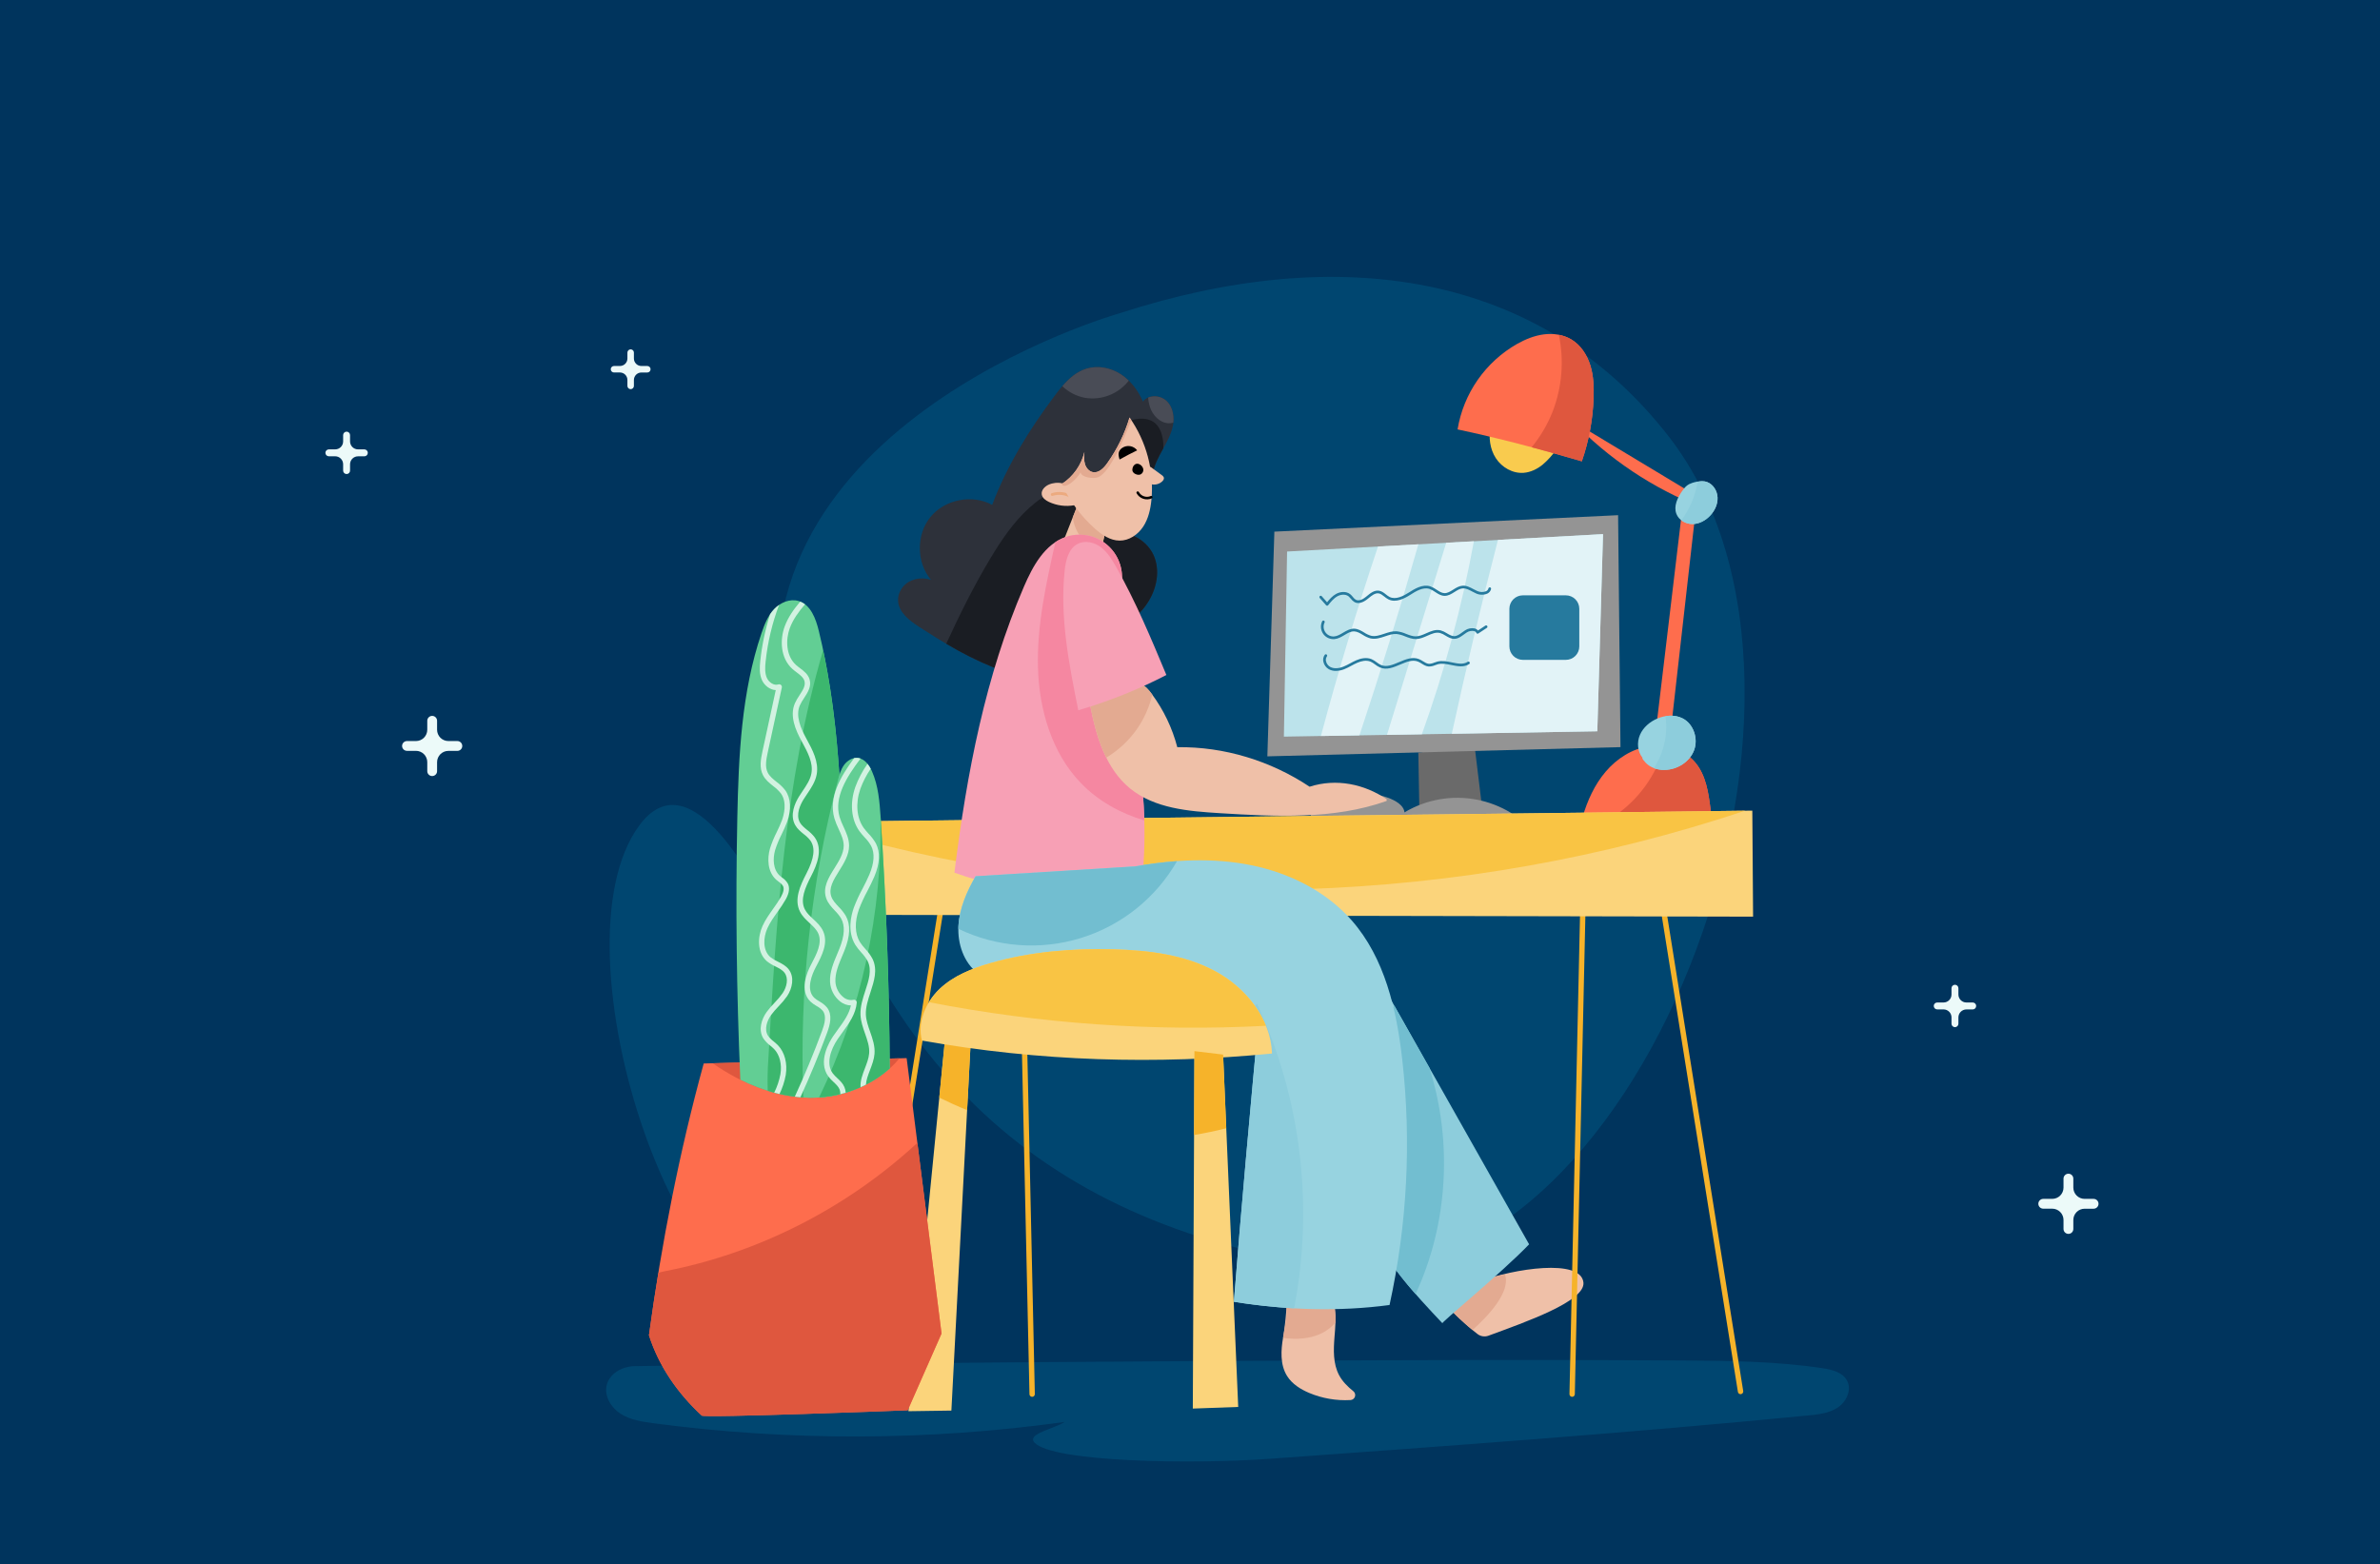 <svg width="1024" height="673" viewBox="0 0 1024 673" fill="none" xmlns="http://www.w3.org/2000/svg">
<rect width="1024" height="673" fill="#00345D"/>
<g filter="url(#filter0_d_4262_6086)">
<path d="M473.875 110.743C473.875 110.743 297.583 160.328 330.638 295.3C363.693 430.272 435.314 501.891 564.776 521.173C694.238 540.455 797.936 276.908 709.96 163.794C654.846 92.934 568.239 80.139 473.875 110.743Z" fill="#004670"/>
<path d="M368.864 489.623C370.02 483.838 306.401 277.943 267.073 331.153C227.745 384.363 286.737 560.182 342.257 538.204C397.777 516.226 368.864 489.623 368.864 489.623Z" fill="#004670"/>
<path d="M673.279 527.857C672.187 517.311 643.026 521.994 628.82 527.301C625.242 526.669 617.951 530.323 612.805 535.977C617.317 541.118 622.305 545.82 627.702 550.023C628.366 550.534 629.149 550.867 629.978 550.99C630.806 551.114 631.653 551.025 632.437 550.731C648.393 544.851 674.112 535.9 673.279 527.857Z" fill="#EFC0A8"/>
<path d="M639.509 524.406C635.865 525.041 632.287 526.01 628.82 527.301C625.242 526.669 617.951 530.323 612.805 535.977C616.707 540.42 620.966 544.535 625.539 548.284C631.701 542.807 642.218 532.032 639.509 524.406Z" fill="#E3AA91"/>
<path d="M716.094 561.403C736.149 561.542 756.285 561.736 776.119 564.718C780.167 565.329 784.74 566.425 786.683 570.029C788.809 573.967 786.464 579.122 782.747 581.617C779.031 584.111 774.37 584.625 769.913 585.058C692.892 592.582 615.692 598.137 538.504 603.691C504.444 606.145 444.839 605.112 437.109 596.74C433.564 592.901 445.723 590.819 450.031 587.858C391.359 596.002 331.857 596.186 273.136 588.405C268.246 587.754 263.2 586.991 259.038 584.346C254.877 581.7 251.836 576.642 253.071 571.868C254.325 567.028 259.557 564.087 264.55 563.85C269.542 563.613 566.909 560.354 716.094 561.403Z" fill="#004670"/>
<path d="M398.72 421.945L382.84 583.228L401.336 582.956L409.523 426.572L398.72 421.945Z" fill="#FBD47B"/>
<path d="M409.522 426.572L398.718 421.945L396.125 448.28C400.049 450.228 404.042 452.026 408.103 453.674L409.522 426.572Z" fill="#F6B32A"/>
<path d="M602.24 299.876C602.437 310.966 602.633 322.055 602.83 333.145C612.098 332.536 621.363 331.926 630.627 331.316L626.391 296.521L602.24 299.876Z" fill="#6A6A6A"/>
<path d="M587.133 332.8C594.609 325.069 604.64 320.319 615.358 319.434C626.076 318.549 636.75 321.589 645.393 327.989C624.814 332.422 603.578 333.798 587.133 332.8Z" fill="#949494"/>
<path d="M704.688 288.273L715.629 196.509L721.545 195.951L711.275 286.71L704.688 288.273Z" fill="#FE6D4D"/>
<path d="M672.896 327.591C674.97 320.52 678.063 313.642 682.844 308.034C687.625 302.426 694.21 298.161 701.505 297.103C708.8 296.045 716.732 298.51 721.447 304.173C726.036 309.687 727.102 317.231 727.989 324.349C728.1 325.245 728.152 326.304 727.459 326.882C726.935 327.219 726.313 327.368 725.694 327.305C708.732 327.447 691.77 327.59 672.896 327.591Z" fill="#FE6D4D"/>
<path d="M707.994 297.079C707.208 296.972 706.418 296.903 705.626 296.875C705.212 297.308 704.833 297.701 704.482 298.058C704.942 297.889 705.411 297.736 705.879 297.603C706.576 297.401 707.286 297.24 707.994 297.079Z" fill="#DF573E"/>
<path d="M725.693 327.304C726.312 327.367 726.934 327.217 727.458 326.88C728.151 326.303 728.099 325.245 727.988 324.348C727.101 317.23 726.035 309.686 721.446 304.172C718.138 300.199 713.245 297.806 708.103 297.094C704.677 309.611 696.799 320.448 685.949 327.568C699.765 327.522 712.732 327.412 725.693 327.304Z" fill="#DF573E"/>
<path d="M704.483 298.057C703.268 298.444 702.168 299.128 701.283 300.046C700.352 301.096 699.93 302.679 704.483 298.057Z" fill="#DF573E"/>
<path d="M698.81 302.198C696.51 299.513 696.19 295.451 697.59 292.205C698.99 288.959 701.896 286.509 705.159 285.145C708.602 283.705 712.686 283.422 715.999 285.137C720.715 287.582 722.752 293.906 720.854 298.871C718.957 303.836 713.704 307.128 708.39 307.278C705.911 307.409 703.456 306.735 701.391 305.355C699.388 303.925 697.986 301.556 698.81 302.198Z" fill="#97D3E0"/>
<path d="M715.998 285.137C713.694 284.02 711.09 283.68 708.576 284.169C709.692 291.975 707.907 299.92 703.561 306.499C705.105 307.071 706.746 307.336 708.391 307.278C713.707 307.128 718.962 303.835 720.855 298.871C722.748 293.907 720.714 287.582 715.998 285.137Z" fill="#8DCDDC"/>
<path d="M487.944 180.057C488.488 176.286 490.337 172.846 492.189 169.516C494.041 166.186 495.96 162.8 496.667 159.056C497.374 155.311 496.658 151.069 493.875 148.466C491.091 145.864 486.017 145.729 483.765 148.803C481.727 144.083 478.523 139.772 474.194 136.996C469.866 134.221 464.358 133.112 459.442 134.619C453.572 136.417 449.379 141.476 445.697 146.387C434.864 160.835 425.256 176.355 418.887 193.252C410.295 188.562 398.506 190.874 392.323 198.465C386.139 206.056 386.254 218.066 392.583 225.534C391.023 224.996 389.368 224.791 387.724 224.93C386.08 225.068 384.483 225.549 383.035 226.34C380.193 227.996 378.225 231.213 378.397 234.499C378.659 239.511 383.275 243.027 387.486 245.757C397.606 252.315 407.918 258.568 419.675 263.264C436.039 261.073 452.377 257.375 467.2 250.107C473.856 246.844 480.315 242.743 484.754 236.81C489.194 230.877 491.313 222.816 488.735 215.869C486.157 208.922 478.121 203.976 471.531 206.064C472.712 195.092 479.303 184.834 487.944 180.057Z" fill="#2D313A"/>
<path d="M492.132 164.012C491.617 161.65 490.571 159.288 488.649 157.822C486.886 156.479 484.568 156.037 482.356 156.16C481.131 156.246 479.917 156.448 478.73 156.762C483.457 163.843 486.406 171.961 487.324 180.426C487.532 180.304 487.733 180.17 487.945 180.054C488.49 176.283 490.338 172.843 492.191 169.513C492.293 169.324 492.401 169.133 492.507 168.943C492.604 167.29 492.478 165.632 492.132 164.012Z" fill="#1A1D23"/>
<path d="M633.346 159.549C632.404 164.176 633.023 169.216 635.602 173.174C638.182 177.131 642.848 179.804 647.556 179.448C650.55 179.223 653.369 177.837 655.705 175.954C657.992 174.003 660.011 171.758 661.71 169.278C662.654 167.977 663.605 166.34 662.988 164.859C662.506 163.715 661.259 163.128 660.118 162.642C654.126 160.093 647.95 157.503 641.439 157.374C637.615 157.3 633.644 158.066 633.346 159.549Z" fill="#F9CB4E"/>
<path d="M740.879 575.894C740.605 575.893 740.339 575.796 740.13 575.618C739.921 575.44 739.782 575.193 739.738 574.923L706.469 366.921C706.421 366.618 706.496 366.309 706.676 366.061C706.856 365.813 707.128 365.646 707.43 365.598C707.733 365.55 708.043 365.625 708.291 365.805C708.539 365.985 708.705 366.256 708.753 366.559L742.023 574.554C742.047 574.704 742.041 574.857 742.006 575.005C741.971 575.153 741.907 575.292 741.818 575.415C741.729 575.538 741.617 575.642 741.488 575.722C741.359 575.802 741.215 575.855 741.065 575.879C741.003 575.889 740.941 575.893 740.879 575.894Z" fill="#F6B32A"/>
<path d="M668.419 577.041H668.392C668.085 577.034 667.794 576.905 667.582 576.683C667.371 576.461 667.256 576.165 667.262 575.858L671.844 367.908C671.85 367.606 671.975 367.319 672.191 367.108C672.407 366.896 672.697 366.778 672.999 366.777H673.024C673.331 366.784 673.622 366.913 673.834 367.135C674.047 367.357 674.162 367.654 674.155 367.961L669.574 575.912C669.566 576.213 669.441 576.5 669.226 576.711C669.01 576.921 668.721 577.04 668.419 577.041Z" fill="#F6B32A"/>
<path d="M363.624 575.895C363.563 575.894 363.502 575.89 363.441 575.88C363.138 575.831 362.867 575.664 362.687 575.416C362.507 575.168 362.433 574.858 362.481 574.555L395.749 366.561C395.797 366.258 395.964 365.987 396.212 365.807C396.46 365.627 396.769 365.552 397.072 365.6C397.375 365.648 397.647 365.815 397.827 366.063C398.007 366.311 398.081 366.62 398.033 366.923L364.764 574.922C364.721 575.193 364.582 575.44 364.373 575.618C364.164 575.796 363.899 575.894 363.624 575.895Z" fill="#F6B32A"/>
<path d="M436.085 577.042C435.783 577.042 435.492 576.924 435.276 576.713C435.06 576.502 434.935 576.214 434.928 575.912L430.346 367.963C430.339 367.656 430.454 367.359 430.666 367.137C430.878 366.916 431.169 366.787 431.476 366.779H431.503C431.805 366.78 432.095 366.898 432.311 367.109C432.527 367.321 432.652 367.608 432.659 367.91L437.241 575.861C437.248 576.168 437.132 576.465 436.92 576.687C436.708 576.908 436.416 577.037 436.109 577.044L436.085 577.042Z" fill="#F6B32A"/>
<path d="M596.307 325.861C596.307 330.652 587.246 334.536 576.067 334.536C564.889 334.536 555.824 330.651 555.824 325.861C555.824 321.071 564.886 317.188 576.065 317.188C587.244 317.188 596.307 321.072 596.307 325.861Z" fill="#949494"/>
<path d="M361.537 329.432L745.939 324.803L746.268 370.424L361.833 369.657L361.537 329.432Z" fill="#FBD47B"/>
<path d="M361.549 331.29L361.59 336.97C361.606 336.975 361.617 336.98 361.633 336.983C486.285 369.977 620.545 365.631 742.857 324.84L364.554 329.396C363.51 329.958 362.506 330.591 361.549 331.29Z" fill="#F9C444"/>
<path d="M294.769 433.605L382.083 431.297L397.1 549.794L382.549 582.827C382.549 582.827 293.155 586.291 293.902 585.075C283.622 575.606 275.449 563.859 271.213 550.553C276.626 510.84 284.381 471.446 294.769 433.605Z" fill="#FE6D4D"/>
<path d="M298.613 433.503C311.075 442.198 325.591 448.223 340.705 448.337C355.137 448.449 369.973 442.357 379.014 431.377L298.613 433.503Z" fill="#DF573E"/>
<path d="M397.101 549.793L386.702 467.75C356.445 495.749 318.321 515.257 277.816 523.039C276.955 523.212 276.103 523.43 275.265 523.692C273.8 532.622 272.45 541.576 271.217 550.552C275.451 563.858 283.624 575.602 293.901 585.078C293.154 586.292 382.549 582.829 382.549 582.829L397.101 549.793Z" fill="#DF573E"/>
<path d="M358.453 445.349C351.422 379.514 359.935 311.895 344.314 247.549C343.029 242.253 340.835 236.186 335.616 234.618C331.863 233.491 327.709 235.286 325.032 238.145C322.355 241.004 320.884 244.765 319.625 248.476C311.022 273.869 309.779 301.095 309.228 327.899C308.456 365.469 308.889 403.037 310.528 440.603C319.971 445.313 330.192 448.257 340.706 448.335C346.749 448.369 352.753 447.359 358.453 445.349Z" fill="#62CE94"/>
<path d="M352.38 447.08C353.354 427.67 354.328 408.26 355.301 388.851C354.363 344.143 355.34 299.281 346.167 255.8L346.16 255.768C329.485 312.654 325.974 372.54 322.584 431.774C322.255 436.298 322.168 440.836 322.321 445.369C328.271 447.257 334.465 448.258 340.706 448.34C344.632 448.362 348.549 447.939 352.38 447.08Z" fill="#3CB76E"/>
<path d="M374.819 435.743C374.588 399.755 373.283 363.794 370.903 327.861C370.452 321.063 369.923 314.112 367.164 307.885C366.004 305.261 364.094 302.558 361.255 302.149C358.889 301.81 356.548 303.248 355.145 305.181C353.742 307.114 353.089 309.479 352.484 311.789C340.839 356.29 335.841 402.269 337.65 448.233C338.667 448.292 339.685 448.332 340.709 448.339C353.087 448.436 365.755 443.951 374.819 435.743Z" fill="#62CE94"/>
<path d="M344.424 448.216C355.584 447.487 366.657 443.128 374.815 435.741V435.623C374.788 431.424 374.745 427.225 374.686 423.025C374.682 422.589 374.675 422.156 374.67 421.718C374.614 417.764 374.545 413.81 374.462 409.856C374.447 409.111 374.43 408.365 374.411 407.62C374.332 403.928 374.24 400.238 374.136 396.551C374.104 395.462 374.072 394.376 374.039 393.287C373.936 389.895 373.826 386.503 373.708 383.11C373.655 381.626 373.598 380.143 373.539 378.661C373.424 375.615 373.302 372.568 373.175 369.521C373.089 367.567 373 365.616 372.907 363.665C372.785 361.038 372.665 358.408 372.531 355.78C372.396 353.139 372.247 350.499 372.103 347.858C371.992 345.874 371.89 343.889 371.775 341.904C371.499 337.223 371.207 332.541 370.898 327.859C370.873 327.481 370.844 327.102 370.819 326.723C371.715 368.734 362.67 410.363 344.424 448.216Z" fill="#3CB76E"/>
<path d="M574.277 574.624C571.83 572.666 569.615 570.468 568.151 567.724C565.517 562.782 565.736 556.86 566.174 551.278C566.489 547.318 566.877 543.323 566.348 539.387C565.819 535.451 564.27 531.506 561.286 528.884C558.302 526.262 553.721 525.26 550.231 527.158C547.239 528.785 545.854 532.747 545.631 536.476C545.403 541.483 544.882 546.472 544.07 551.418C543.092 556.912 542.728 563.188 545.739 568.029C547.908 571.511 551.566 573.809 555.348 575.394C560.943 577.728 566.994 578.765 573.046 578.429C573.48 578.409 573.898 578.256 574.243 577.993C574.589 577.729 574.845 577.366 574.979 576.953C575.113 576.539 575.117 576.095 574.992 575.679C574.866 575.263 574.617 574.895 574.277 574.624Z" fill="#EFC0A8"/>
<path d="M566.584 545.076C566.663 543.176 566.584 541.273 566.35 539.387C565.988 536.165 564.766 533.1 562.811 530.514L546.877 531.072C545.922 533.36 545.492 535.833 545.618 538.31C545.813 542.802 544.759 547.232 544.023 551.679C549.013 552.42 559.946 552.95 566.584 545.076Z" fill="#E3AA91"/>
<path d="M471.533 206.061C472.269 199.582 474.745 193.423 478.699 188.238C472.999 184.758 466.443 182.82 459.756 183.172C450.495 183.662 441.797 188.232 434.916 194.451C428.034 200.671 422.785 208.466 418.023 216.423C410.97 228.205 404.847 240.508 399.125 252.999C405.704 256.94 412.574 260.37 419.677 263.262C436.041 261.071 452.379 257.373 467.202 250.104C473.858 246.842 480.317 242.741 484.756 236.808C489.196 230.875 491.315 222.813 488.737 215.866C486.159 208.919 478.123 203.973 471.533 206.061Z" fill="#1A1D23"/>
<path d="M456.873 190.229C453.649 198.386 450.426 206.542 447.203 214.699C452.262 217.071 457.32 219.441 462.379 221.812C463.404 217.756 465.185 213.93 466.357 209.914C467.53 205.898 468.058 201.495 466.561 197.589C465.065 193.682 461.077 190.514 456.873 190.229Z" fill="#EFC0A8"/>
<path d="M466.357 209.914C467.53 205.898 468.058 201.495 466.562 197.589C465.065 193.682 461.079 190.513 456.875 190.229C455.765 193.036 454.656 195.843 453.547 198.651C453.997 201.92 455.32 205.008 457.377 207.588C459.434 210.169 462.149 212.146 465.236 213.313C465.638 212.189 466.024 211.059 466.357 209.914Z" fill="#E3AA91"/>
<path d="M588.761 407.659C589.15 406.845 589.539 406.031 589.929 405.217C609.921 440.614 629.913 476.011 649.904 511.409C637.901 523.931 611.127 545.766 612.625 545.407C600.38 532.416 587.887 519.058 580.881 502.638C578.657 497.326 576.937 491.818 575.744 486.184C570.249 461.048 575.585 435.234 588.761 407.659Z" fill="#8DCDDC"/>
<path d="M583.479 421.654C580.482 428.493 579.168 435.935 577.959 443.307C576.245 453.747 574.693 464.276 574.02 474.827C574.881 484.392 577.195 493.77 580.881 502.638C585.659 513.838 592.99 523.61 601.053 532.814C615.054 502.679 617.046 467.114 606.999 435.442C601.973 426.544 596.947 417.645 591.922 408.748C589.259 411.396 585.803 416.35 583.479 421.654Z" fill="#72BED0"/>
<path d="M540.299 204.76L537.283 301.45L689.217 297.482L688.189 197.676L540.299 204.76Z" fill="#949494"/>
<path d="M545.772 213.313L544.398 292.966L679.246 290.655L681.697 205.836L545.772 213.313Z" fill="#BCE3EB"/>
<path d="M560.318 292.692L576.903 292.408C585.97 265.202 594.422 237.801 602.261 210.205L584.897 211.16C575.849 238.071 567.656 265.248 560.318 292.692Z" fill="#E2F3F7"/>
<path d="M588.75 292.208L603.756 291.952C613.495 264.931 620.984 237.151 626.148 208.896L614.24 209.551C605.743 237.102 597.246 264.655 588.75 292.208Z" fill="#E2F3F7"/>
<path d="M616.637 291.729L679.248 290.655L681.701 205.836L636.502 208.321C629.348 235.994 622.726 263.797 616.637 291.729Z" fill="#E2F3F7"/>
<path d="M454.315 187.093C452.965 185.518 451.14 184.422 449.115 183.97C447.089 183.519 444.972 183.736 443.08 184.589C441.456 185.366 439.942 186.946 440.208 188.729C440.439 190.275 441.903 191.317 443.317 191.982C446.705 193.562 450.498 194.059 454.179 193.406C455.957 193.086 458.006 192.119 458.142 190.315C458.276 188.583 456.527 187.316 454.891 186.74C453.107 186.109 451.193 185.849 454.315 187.093Z" fill="#EFC0A8"/>
<path d="M453.08 190.447C452.954 190.453 452.828 190.419 452.723 190.348C451.568 189.626 450.27 189.164 448.919 188.994C447.568 188.824 446.196 188.949 444.899 189.362C444.747 189.41 444.582 189.396 444.44 189.323C444.298 189.251 444.191 189.125 444.141 188.973C444.092 188.822 444.104 188.657 444.175 188.514C444.246 188.372 444.371 188.263 444.522 188.211C445.99 187.734 447.546 187.586 449.077 187.78C450.609 187.974 452.079 188.503 453.382 189.331C453.449 189.374 453.507 189.43 453.553 189.495C453.598 189.56 453.631 189.634 453.648 189.712C453.665 189.789 453.666 189.87 453.652 189.948C453.638 190.026 453.608 190.101 453.565 190.168C453.512 190.25 453.441 190.318 453.357 190.366C453.272 190.415 453.178 190.443 453.08 190.447Z" fill="#ECAA7F"/>
<path d="M477.985 155.658C485.239 165.949 488.581 178.491 487.41 191.027C487.013 195.104 486.093 199.238 483.833 202.651C481.572 206.065 477.767 208.657 473.673 208.619C469.683 208.581 466.127 206.159 463.141 203.519C457.108 198.134 452.223 191.588 448.775 184.273C453.697 181.12 457.208 176.186 458.574 170.503C458.436 172.21 458.305 173.963 458.781 175.608C459.258 177.254 460.478 178.796 462.155 179.147C464.755 179.689 466.985 177.334 468.499 175.153C472.7 169.214 475.904 162.629 477.985 155.658Z" fill="#EFC0A8"/>
<path d="M487.312 177.102L491.833 180.411C492.245 180.65 492.567 181.018 492.75 181.459C492.93 182.103 492.481 182.755 491.979 183.199C491.321 183.789 490.522 184.2 489.659 184.391C488.796 184.582 487.898 184.548 487.052 184.291C486.214 184.007 485.485 183.472 484.962 182.759C484.439 182.046 484.149 181.189 484.131 180.305C484.164 178.544 485.932 176.09 487.312 177.102Z" fill="#EFC0A8"/>
<path d="M474.752 224.124C474.715 221.245 473.998 218.415 472.66 215.865C471.322 213.315 469.401 211.117 467.052 209.45C464.704 207.783 461.996 206.694 459.147 206.272C456.298 205.85 453.39 206.106 450.66 207.021C441.519 210.081 436.363 219.569 432.55 228.422C416.024 266.771 408.001 308.246 402.641 351.498C427.95 360.761 456.236 361.682 483.364 354.732C488.119 312.719 475.36 270.721 474.752 224.124Z" fill="#F7A0B5"/>
<path d="M484.331 329.018C483.416 295.415 475.233 261.228 474.752 224.124C474.715 221.245 473.998 218.415 472.66 215.865C471.322 213.315 469.4 211.117 467.052 209.45C464.704 207.783 461.995 206.694 459.147 206.272C456.298 205.85 453.39 206.106 450.659 207.021C449.053 207.564 447.525 208.315 446.114 209.254C446.065 209.395 446.024 209.538 445.99 209.683C442.054 227.329 438.096 245.194 438.591 263.266C439.086 281.339 444.501 299.934 457.053 312.946C464.483 320.652 474.035 325.956 484.331 329.018Z" fill="#F587A1"/>
<path d="M411.746 353.045C407.939 359.649 404.788 366.856 404.365 374.47C403.943 382.083 406.636 390.18 412.704 394.795C416.721 397.85 421.775 399.139 426.699 400.238C461.634 408.047 497.567 410.07 533.777 411.793C529.927 453.551 526.08 495.309 522.887 536.143C545.325 539.761 568.232 540.432 589.855 537.53C597.463 502.849 599.308 467.151 595.316 431.87C592.884 410.446 587.802 388.237 573.573 372.034C562.516 359.446 546.699 351.607 530.277 348.282C513.855 344.957 496.81 345.897 480.308 348.803L411.746 353.045Z" fill="#97D3E0"/>
<path d="M528.736 411.548C530.414 411.631 532.094 411.712 533.774 411.792C529.925 453.55 526.077 495.308 522.885 536.142C531.466 537.53 540.114 538.473 548.793 538.965C557.307 495.075 551.844 448.455 532.835 407.953C531.4 409.071 530.032 410.271 528.736 411.548Z" fill="#8DCDDC"/>
<path d="M562.997 236.632C562.914 236.632 562.833 236.614 562.758 236.58C562.683 236.546 562.615 236.497 562.561 236.435L559.808 233.296C559.708 233.18 559.659 233.03 559.669 232.878C559.68 232.726 559.75 232.585 559.865 232.484C559.979 232.384 560.129 232.333 560.281 232.342C560.433 232.351 560.575 232.42 560.676 232.533L562.976 235.153C564.05 233.824 565.276 232.423 566.88 231.542C568.631 230.582 571.207 230.264 573.002 231.736C573.39 232.074 573.745 232.448 574.062 232.854C574.409 233.336 574.844 233.748 575.343 234.068C576.853 234.881 578.841 233.538 579.889 232.666L580.004 232.569C581.54 231.291 583.291 229.84 585.381 230.189C586.544 230.382 587.437 231.09 588.297 231.773C588.781 232.185 589.305 232.548 589.861 232.855C592.522 234.196 595.854 232.427 598.13 230.981C600.621 229.397 604.038 227.225 607.397 228.302C608.37 228.662 609.289 229.154 610.128 229.765C611.235 230.495 612.279 231.185 613.463 231.229C614.769 231.267 615.961 230.526 617.215 229.729C618.435 228.955 619.696 228.154 621.187 228.03C622.931 227.879 624.481 228.705 625.967 229.501C626.508 229.789 627.066 230.087 627.613 230.323C628.208 230.591 628.852 230.734 629.505 230.745C630.158 230.756 630.806 230.634 631.41 230.387C631.658 230.274 631.876 230.106 632.049 229.896C632.222 229.686 632.344 229.439 632.406 229.174C632.441 229.026 632.534 228.897 632.664 228.816C632.794 228.736 632.95 228.71 633.099 228.744C633.248 228.778 633.378 228.87 633.459 229C633.54 229.129 633.567 229.285 633.534 229.435C633.434 229.865 633.238 230.267 632.961 230.611C632.683 230.955 632.331 231.231 631.932 231.42C631.176 231.744 630.361 231.908 629.538 231.902C628.715 231.897 627.903 231.721 627.152 231.386C626.562 231.13 625.983 230.82 625.423 230.521C624.023 229.771 622.703 229.071 621.283 229.182C620.076 229.284 618.99 229.974 617.838 230.705C616.489 231.561 615.09 232.451 613.421 232.385C611.912 232.329 610.683 231.516 609.492 230.73C608.74 230.179 607.917 229.732 607.045 229.401C604.19 228.493 601.05 230.494 598.752 231.957C596.24 233.554 592.53 235.493 589.342 233.888C588.715 233.546 588.124 233.141 587.58 232.679C586.798 232.06 586.062 231.474 585.192 231.329C583.618 231.067 582.09 232.337 580.745 233.459L580.63 233.554C578.4 235.411 576.38 235.94 574.796 235.087C574.162 234.701 573.61 234.193 573.173 233.592C572.902 233.244 572.599 232.922 572.268 232.63C570.902 231.51 568.803 231.806 567.436 232.556C565.814 233.446 564.612 234.954 563.449 236.414C563.397 236.48 563.33 236.534 563.254 236.572C563.178 236.609 563.095 236.63 563.011 236.632H562.997Z" fill="#267A9E"/>
<path d="M565.711 251.014C564.803 251.018 563.91 250.791 563.114 250.354C562.318 249.918 561.646 249.286 561.162 248.519C560.678 247.751 560.396 246.873 560.345 245.967C560.293 245.061 560.473 244.156 560.867 243.339C560.933 243.201 561.052 243.095 561.197 243.044C561.342 242.993 561.501 243.003 561.639 243.069C561.777 243.136 561.884 243.255 561.934 243.4C561.985 243.545 561.976 243.704 561.909 243.842C561.588 244.508 561.449 245.248 561.506 245.986C561.563 246.724 561.814 247.433 562.234 248.042C562.654 248.652 563.227 249.139 563.896 249.456C564.565 249.772 565.306 249.906 566.043 249.843C567.372 249.731 568.58 249.014 569.856 248.254C571.334 247.375 572.879 246.48 574.655 246.52C576.257 246.568 577.608 247.375 578.916 248.156C579.821 248.764 580.813 249.233 581.858 249.547C583.708 249.992 585.576 249.364 587.555 248.702C589.281 248.123 591.063 247.526 592.925 247.641C594.342 247.804 595.726 248.183 597.028 248.766C598.453 249.318 599.818 249.843 601.21 249.815C602.714 249.79 604.225 249.12 605.684 248.473C607.649 247.604 609.679 246.707 611.846 247.241C612.808 247.53 613.722 247.96 614.557 248.518C615.606 249.146 616.609 249.717 617.675 249.728C618.931 249.716 620.021 248.916 621.173 248.067C621.573 247.771 621.975 247.476 622.382 247.214C622.986 246.814 623.664 246.538 624.376 246.402C625.088 246.267 625.82 246.274 626.529 246.423C627.067 246.567 627.548 246.87 627.909 247.292L631.097 245.187C631.225 245.106 631.379 245.079 631.527 245.111C631.675 245.143 631.805 245.232 631.888 245.358C631.971 245.484 632.002 245.638 631.973 245.787C631.945 245.935 631.859 246.066 631.734 246.153L628.061 248.578C627.992 248.623 627.914 248.653 627.833 248.666C627.751 248.679 627.668 248.675 627.588 248.653C627.508 248.631 627.434 248.592 627.371 248.539C627.307 248.486 627.256 248.42 627.22 248.346C627.122 248.145 626.98 247.968 626.806 247.828C626.631 247.688 626.428 247.589 626.211 247.537C625.098 247.325 623.947 247.558 623.005 248.186C622.618 248.436 622.238 248.716 621.855 248.997C620.605 249.917 619.313 250.87 617.684 250.884H617.646C616.254 250.884 615.09 250.186 613.961 249.51C613.223 249.013 612.416 248.627 611.566 248.365C609.777 247.921 608.019 248.704 606.151 249.531C604.586 250.225 602.965 250.943 601.228 250.973C599.61 251.003 598.074 250.413 596.608 249.848C595.415 249.31 594.148 248.957 592.849 248.801C591.226 248.693 589.618 249.233 587.921 249.804C585.877 250.49 583.758 251.196 581.587 250.677C580.427 250.338 579.326 249.825 578.322 249.154C577.086 248.417 575.919 247.721 574.619 247.682C573.134 247.623 571.842 248.424 570.446 249.254C569.114 250.047 567.738 250.866 566.138 251.001C565.998 251.008 565.853 251.014 565.711 251.014Z" fill="#267A9E"/>
<path d="M566.744 264.689C565.693 264.706 564.655 264.455 563.728 263.96C563.137 263.62 562.624 263.16 562.222 262.61C561.819 262.06 561.536 261.432 561.39 260.766C561.264 260.251 561.251 259.715 561.353 259.196C561.455 258.676 561.669 258.185 561.98 257.756C562.025 257.695 562.082 257.644 562.148 257.605C562.213 257.567 562.286 257.542 562.361 257.531C562.436 257.52 562.513 257.525 562.586 257.544C562.66 257.563 562.729 257.596 562.789 257.642C562.85 257.687 562.901 257.745 562.939 257.81C562.978 257.875 563.003 257.948 563.014 258.023C563.024 258.098 563.02 258.175 563.001 258.248C562.982 258.322 562.949 258.391 562.903 258.451C562.693 258.748 562.55 259.087 562.485 259.445C562.419 259.803 562.432 260.171 562.522 260.523C562.631 261.027 562.844 261.504 563.148 261.921C563.452 262.338 563.84 262.688 564.286 262.947C566.259 264.033 568.662 263.372 569.921 262.884C570.95 262.457 571.953 261.969 572.923 261.421C573.775 260.961 574.656 260.489 575.571 260.096C577.304 259.352 579.854 258.67 582.159 259.646C582.921 260.002 583.639 260.445 584.299 260.966C584.884 261.431 585.519 261.828 586.194 262.149C588.593 263.171 591.196 262.07 593.947 260.903C596.781 259.704 599.704 258.463 602.555 259.618C603.156 259.881 603.733 260.195 604.28 260.558C605.124 261.082 605.919 261.577 606.792 261.637C607.589 261.626 608.375 261.448 609.099 261.115C609.532 260.948 609.973 260.802 610.421 260.679C612.474 260.155 614.623 260.597 616.704 261.026C619.218 261.543 621.595 262.034 623.497 260.757C623.625 260.676 623.779 260.647 623.927 260.678C624.075 260.709 624.205 260.797 624.289 260.923C624.374 261.049 624.405 261.202 624.377 261.351C624.35 261.5 624.265 261.631 624.141 261.718C621.832 263.264 619.108 262.701 616.471 262.158C614.519 261.757 612.502 261.341 610.708 261.801C610.299 261.913 609.895 262.047 609.5 262.201C608.623 262.593 607.674 262.795 606.714 262.792C605.552 262.712 604.595 262.116 603.67 261.54C603.178 261.213 602.659 260.929 602.118 260.689C599.719 259.712 597.134 260.808 594.4 261.967C591.547 263.177 588.595 264.427 585.741 263.212C584.985 262.857 584.273 262.416 583.618 261.898C583.029 261.43 582.388 261.031 581.709 260.709C579.779 259.892 577.556 260.505 576.029 261.158C575.16 261.53 574.3 261.992 573.474 262.436C572.462 263.006 571.417 263.514 570.344 263.958C569.198 264.417 567.978 264.665 566.744 264.689Z" fill="#267A9E"/>
<path d="M388.647 423.741C386.618 415.758 390.348 407.124 396.339 401.466C402.33 395.807 410.256 392.675 418.174 390.403C435.34 385.473 453.362 384.014 471.214 384.489C486.228 384.891 501.627 386.773 514.848 393.897C528.068 401.02 538.784 414.31 539.286 429.317C489.541 434.174 439.182 432.756 388.647 423.741Z" fill="#FBD47B"/>
<path d="M505.907 428.291L505.209 582.095L524.745 581.39L518.244 429.777L505.907 428.291Z" fill="#FBD47B"/>
<path d="M672.583 174.5C654.536 169.177 636.323 164.417 619.121 160.769C620.382 153.122 623.333 145.853 627.76 139.492C632.186 133.13 637.977 127.837 644.709 123.997C648.27 122.001 652.12 120.419 656.167 119.888C660.215 119.357 664.486 119.939 668.001 122.018C672.066 124.42 674.824 128.651 676.23 133.16C677.635 137.669 677.814 142.469 677.646 147.19C677.342 156.496 675.635 165.703 672.583 174.5Z" fill="#FE6D4D"/>
<path d="M668.484 157.156C684.125 173.441 703.118 186.133 724.148 194.353L724.912 191.13L668.484 157.156Z" fill="#FE6D4D"/>
<path d="M477.665 139.784C476.605 138.739 475.443 137.805 474.195 136.995C469.869 134.218 464.359 133.11 459.442 134.618C455.272 135.895 451.953 138.818 449.057 142.164C451.757 144.739 455.142 146.48 458.808 147.178C462.325 147.755 465.934 147.373 469.252 146.072C472.571 144.771 475.477 142.598 477.665 139.784Z" fill="#494C56"/>
<path d="M493.876 148.465C492.823 147.518 491.526 146.883 490.131 146.634C488.737 146.385 487.3 146.531 485.984 147.055C486.081 148.45 486.347 149.829 486.776 151.161C487.943 154.67 490.901 157.853 494.59 158.109C495.346 158.157 496.104 158.076 496.833 157.871C497.195 154.443 496.37 150.797 493.876 148.465Z" fill="#494C56"/>
<path d="M498.42 346.529C492.347 346.973 486.301 347.732 480.307 348.802L411.747 353.044C407.94 359.649 404.789 366.855 404.366 374.469C404.344 374.862 404.335 375.259 404.33 375.657C420.79 383.598 439.647 385.008 457.105 379.603C474.563 374.199 489.325 362.381 498.42 346.529Z" fill="#72BED0"/>
<path d="M519.604 461.477L518.246 429.777L505.909 428.291L505.744 464.379C510.4 463.601 515.02 462.634 519.604 461.477Z" fill="#F6B32A"/>
<path d="M536.676 417.387C532.657 407.454 524.42 399.054 514.847 393.897C501.627 386.773 486.228 384.892 471.213 384.489C453.361 384.014 435.339 385.474 418.174 390.403C410.256 392.676 402.329 395.811 396.339 401.466C394.536 403.173 392.968 405.112 391.678 407.233C439.414 416.53 488.11 419.94 536.676 417.387Z" fill="#F9C444"/>
<path d="M676.23 133.159C674.823 128.65 672.064 124.419 668.001 122.017C666.359 121.065 664.564 120.403 662.697 120.061C665.013 131.075 664.094 142.523 660.051 153.027C657.859 158.607 654.808 163.809 651.008 168.446C658.177 170.353 665.392 172.379 672.586 174.501C675.638 165.704 677.345 156.497 677.649 147.191C677.814 142.468 677.637 137.667 676.23 133.159Z" fill="#DF573E"/>
<path d="M477.985 155.658C475.903 162.629 472.698 169.214 468.496 175.153C466.982 177.334 464.752 179.689 462.152 179.147C460.476 178.796 459.253 177.256 458.778 175.608C458.304 173.961 458.433 172.21 458.571 170.503C457.206 176.185 453.696 181.12 448.775 184.273C449.975 186.828 455.062 182.55 456.927 179.248C457.188 181.452 462.618 182.188 464.639 181.272C469.747 178.959 475.71 164.519 478.733 156.762C478.482 156.393 478.242 156.02 477.985 155.658Z" fill="#E3AA91"/>
<path d="M718.75 184.324C717.472 184.973 716.547 186.142 715.724 187.316C713.722 190.178 712.025 193.795 713.253 197.065C714.288 199.816 717.303 201.533 720.242 201.498C723.181 201.462 725.956 199.894 727.933 197.72C729.828 195.635 731.102 192.881 730.978 190.067C730.855 187.253 729.155 184.451 726.528 183.439C723.9 182.426 720.026 183.675 718.75 184.324Z" fill="#97D3E0"/>
<path d="M726.53 183.437C724.968 182.836 723.145 183.006 722.382 183.476C721.388 189.416 718.998 195.036 715.41 199.874C716.798 200.934 718.498 201.504 720.244 201.496C723.182 201.46 725.958 199.892 727.935 197.718C729.831 195.633 731.104 192.879 730.981 190.065C730.857 187.251 729.158 184.452 726.53 183.437Z" fill="#8DCDDC"/>
<path d="M647.204 232.168H665.711C667.245 232.168 668.717 232.777 669.801 233.862C670.886 234.947 671.495 236.418 671.495 237.952V254.146C671.495 254.906 671.346 255.658 671.055 256.359C670.764 257.061 670.338 257.699 669.801 258.236C669.264 258.773 668.627 259.199 667.925 259.489C667.223 259.78 666.471 259.929 665.712 259.929H647.204C646.444 259.929 645.692 259.78 644.99 259.489C644.289 259.199 643.651 258.773 643.114 258.235C642.577 257.698 642.151 257.061 641.86 256.359C641.57 255.657 641.42 254.905 641.42 254.146V237.952C641.42 237.192 641.57 236.44 641.86 235.738C642.151 235.037 642.577 234.399 643.114 233.862C643.651 233.325 644.289 232.899 644.99 232.608C645.692 232.318 646.444 232.168 647.204 232.168Z" fill="#267A9E"/>
<path d="M333.967 447.893C334.769 447.99 335.571 448.075 336.375 448.139C340.521 439.061 344.38 429.778 347.837 420.446C349.18 416.811 350.236 412.672 347.843 409.545C346.919 408.46 345.798 407.56 344.538 406.894C343.722 406.444 342.96 405.902 342.268 405.278C338.603 401.674 341.51 394.992 342.929 392.289L343.144 391.88C345.618 387.178 348.421 381.852 346.201 376.771C345.248 374.589 343.543 373.006 341.893 371.472C340.435 370.118 339.057 368.838 338.255 367.23C336.151 363.017 338.472 357.843 341.027 352.904C343.424 348.275 346.192 341.525 342.575 336.37C341.636 335.142 340.529 334.051 339.287 333.129C338.036 332.107 336.852 331.142 336.147 329.881C334.267 326.512 336.337 322.214 337.74 319.955C338.223 319.173 338.745 318.403 339.267 317.632C341.002 315.063 342.796 312.407 343.381 309.227C344.375 303.82 341.57 298.66 339.096 294.108L338.824 293.607C336.56 289.437 334.204 284.076 336.106 279.578C336.627 278.459 337.244 277.388 337.95 276.375C339.545 273.927 341.194 271.394 340.338 268.39C339.696 266.137 337.907 264.786 336.176 263.479C335.563 263.018 334.986 262.579 334.469 262.111C330.07 258.131 330.009 251.107 331.814 246.267C333.23 242.471 335.707 239.103 338.364 236.034C337.735 235.554 337.043 235.163 336.308 234.871C333.625 238.008 331.132 241.476 329.647 245.458C327.508 251.193 327.689 259.098 332.918 263.827C333.512 264.364 334.158 264.853 334.784 265.326C336.275 266.45 337.684 267.517 338.114 269.025C338.683 271.015 337.445 272.914 336.013 275.113C335.23 276.239 334.549 277.432 333.977 278.678C331.691 284.084 334.28 290.086 336.792 294.71L337.063 295.213C339.465 299.634 341.952 304.208 341.107 308.808C340.61 311.513 339.026 313.856 337.35 316.337C336.812 317.133 336.277 317.929 335.776 318.736C334.103 321.429 331.67 326.607 334.128 331.009C335.048 332.656 336.46 333.807 337.827 334.922C338.9 335.713 339.861 336.647 340.682 337.698C342.885 340.839 342.343 345.333 338.974 351.841C336.144 357.31 333.598 363.081 336.187 368.264C337.176 370.248 338.774 371.731 340.318 373.166C341.863 374.6 343.321 375.956 344.083 377.695C345.858 381.759 343.328 386.564 341.096 390.802L340.881 391.211C339.223 394.374 335.877 402.233 340.647 406.926C341.465 407.677 342.368 408.33 343.337 408.872C344.345 409.396 345.25 410.099 346.005 410.948C347.715 413.184 346.794 416.599 345.668 419.643C342.141 429.163 338.212 438.642 333.967 447.893Z" fill="#D2F2E1"/>
<path d="M325.097 446.176C325.859 446.38 326.622 446.569 327.386 446.741C328.653 444.138 329.558 441.375 330.075 438.526C330.863 433.575 329.632 428.835 326.783 425.843C326.189 425.24 325.559 424.672 324.897 424.144C323.927 423.427 323.078 422.56 322.384 421.573C320.71 418.835 322.068 415.129 323.74 412.788C324.725 411.47 325.797 410.22 326.951 409.047C328.328 407.655 329.586 406.15 330.712 404.549C332.879 401.28 333.922 396.49 331.376 393.146C330.131 391.51 328.369 390.63 326.663 389.778C325.521 389.268 324.446 388.618 323.462 387.845C320.053 384.9 320.408 379.336 322.176 375.41C323.291 372.946 324.845 370.755 326.491 368.437C327.794 366.674 328.996 364.838 330.093 362.939C331.586 360.251 331.875 357.976 330.952 356.18C330.344 355.154 329.51 354.28 328.514 353.625C328.186 353.375 327.858 353.126 327.556 352.858C324.497 350.124 324.489 345.345 325.502 341.783C326.236 339.459 327.166 337.202 328.283 335.036C329.101 333.333 329.942 331.572 330.61 329.746C332.555 324.412 332.28 319.416 329.853 316.039C328.777 314.67 327.517 313.455 326.11 312.43C324.577 311.2 323.121 310.04 322.328 308.464C321.101 306.037 321.616 302.989 322.305 299.818L328.382 271.835C328.425 271.635 328.415 271.427 328.352 271.233C328.289 271.038 328.175 270.864 328.023 270.727C327.87 270.591 327.684 270.497 327.484 270.456C327.283 270.415 327.076 270.428 326.882 270.493C325 271.128 322.829 269.597 321.982 267.771C320.988 265.63 321.164 262.989 321.408 260.683C322.288 252.343 324.232 244.15 327.191 236.303C326.407 236.839 325.684 237.459 325.034 238.151C324.413 238.822 323.847 239.541 323.342 240.303C321.246 246.854 319.827 253.601 319.108 260.441C318.833 263.055 318.643 266.068 319.882 268.744C320.902 270.937 323.249 272.843 325.773 272.948L320.043 299.327C319.264 302.921 318.692 306.405 320.263 309.509C321.285 311.533 323.005 312.908 324.668 314.237C325.908 315.134 327.021 316.195 327.977 317.39C330.779 321.288 329.231 326.776 328.437 328.954C327.809 330.673 326.989 332.383 326.196 334.038C325.024 336.322 324.048 338.701 323.277 341.15C322.073 345.384 322.159 351.136 326.013 354.583C326.361 354.893 326.736 355.18 327.112 355.466C327.825 355.923 328.433 356.527 328.893 357.239C329.443 358.306 329.165 359.845 328.071 361.821C327.014 363.643 325.857 365.406 324.606 367.101C322.97 369.408 321.276 371.794 320.069 374.464C317.957 379.145 317.645 385.878 321.949 389.599C323.076 390.5 324.313 391.256 325.629 391.848C327.162 392.619 328.617 393.346 329.535 394.553C331.394 396.99 330.497 400.69 328.785 403.272C327.73 404.767 326.552 406.171 325.262 407.468C324.039 408.718 322.901 410.047 321.855 411.449C319.676 414.504 318.15 419.086 320.41 422.786C321.231 423.992 322.247 425.053 323.417 425.926C324.009 426.399 324.575 426.906 325.109 427.443C327.463 429.917 328.467 433.926 327.791 438.167C327.27 440.949 326.363 443.644 325.097 446.176Z" fill="#D2F2E1"/>
<path d="M355.863 446.175C355.825 445.342 355.637 444.523 355.309 443.756C354.627 442.147 353.414 441.004 352.239 439.899C351.532 439.274 350.882 438.587 350.297 437.847C347.268 433.74 349.407 427.535 352.419 423.097C353.065 422.148 353.747 421.208 354.436 420.264C357.269 416.373 360.199 412.352 360.62 407.432C360.636 407.251 360.608 407.068 360.539 406.899C360.471 406.731 360.364 406.58 360.226 406.461C360.089 406.342 359.925 406.256 359.749 406.212C359.572 406.167 359.388 406.165 359.21 406.205C358.459 406.353 357.684 406.333 356.941 406.147C356.198 405.96 355.506 405.612 354.913 405.126C353.899 404.319 353.066 403.308 352.468 402.158C351.869 401.009 351.52 399.746 351.441 398.452C351.264 394.694 352.83 390.98 354.346 387.39C354.671 386.624 354.995 385.852 355.302 385.085C357.828 378.785 358.024 373.871 355.905 370.07C355.046 368.665 354.02 367.369 352.848 366.212C351.534 364.809 350.293 363.484 349.699 361.856C348.37 358.199 350.619 354.601 353 350.79C355.117 347.399 357.308 343.895 357.322 339.921C357.331 336.983 356.127 334.361 354.963 331.826C354.273 330.427 353.691 328.978 353.221 327.491C350.819 319.144 356.117 310.503 362.242 302.4C361.363 302.08 360.412 302.014 359.497 302.209C353.41 310.446 348.442 319.241 351.001 328.126C351.502 329.726 352.125 331.285 352.863 332.789C353.972 335.203 355.019 337.482 355.009 339.911C354.998 343.224 352.985 346.445 351.038 349.562C348.469 353.674 345.812 357.926 347.527 362.643C348.28 364.716 349.743 366.278 351.16 367.791C352.202 368.813 353.117 369.956 353.886 371.196C355.644 374.349 355.404 378.607 353.157 384.223C352.854 384.975 352.535 385.73 352.217 386.488C350.599 390.317 348.93 394.276 349.131 398.558C349.231 400.188 349.673 401.779 350.428 403.228C351.183 404.676 352.234 405.949 353.514 406.964C354.827 408.001 356.441 408.585 358.114 408.628C357.347 412.339 354.923 415.669 352.57 418.902C351.867 419.868 351.167 420.829 350.507 421.799C348.831 424.27 343.722 432.83 348.437 439.223C349.103 440.075 349.845 440.865 350.654 441.582C351.7 442.569 352.687 443.499 353.182 444.661C353.467 445.338 353.59 446.073 353.54 446.805C354.32 446.613 355.095 446.405 355.863 446.175Z" fill="#D2F2E1"/>
<path d="M368.259 429.478C368.535 426.122 367.43 422.974 366.361 419.933C365.48 417.422 364.649 415.051 364.54 412.594C364.402 409.451 365.48 406.15 366.522 402.957C368.066 398.223 369.664 393.331 367.45 388.674C366.61 387.086 365.554 385.623 364.312 384.326C363.456 383.403 362.677 382.412 361.983 381.361C359.789 377.814 359.635 372.675 361.561 367.265C362.595 364.563 363.809 361.932 365.194 359.391C366.223 357.391 367.292 355.324 368.185 353.197C370.575 347.501 370.805 342.703 368.869 338.937C367.997 337.4 366.928 335.983 365.69 334.721C364.962 333.946 364.278 333.131 363.641 332.279C360.562 327.985 360.009 321.699 362.164 315.458C363.28 312.39 364.778 309.475 366.621 306.781C366.231 306.038 365.771 305.334 365.245 304.68C363.05 307.771 361.278 311.142 359.977 314.703C357.577 321.652 358.243 328.726 361.761 333.627C362.448 334.55 363.187 335.433 363.974 336.271C365.076 337.386 366.029 338.638 366.811 339.997C368.422 343.125 368.164 347.267 366.051 352.301C365.194 354.346 364.147 356.37 363.138 358.329C361.704 360.962 360.449 363.689 359.381 366.49C358.111 370.061 356.503 376.899 360.015 382.579C360.775 383.738 361.63 384.832 362.571 385.85C363.67 386.99 364.609 388.275 365.361 389.669C367.18 393.492 365.793 397.74 364.324 402.243C363.217 405.632 362.075 409.134 362.229 412.699C362.351 415.496 363.281 418.142 364.178 420.703C365.213 423.647 366.189 426.427 365.952 429.29C365.78 431.375 364.946 433.55 364.14 435.654C363.114 438.329 362.068 441.072 362.258 443.824C363.042 443.476 363.814 443.109 364.576 442.723C364.682 440.742 365.468 438.653 366.302 436.48C367.165 434.226 368.06 431.895 368.259 429.478Z" fill="#D2F2E1"/>
<path d="M461.083 279.663C463.639 292.878 467.807 306.781 478.24 315.284C488.79 323.883 503.355 325.078 516.94 325.908C540.955 327.373 565.859 328.71 588.554 320.66C588.603 320.563 588.652 320.466 588.614 319.896C579.084 313.38 566.943 310.812 555.459 314.514C538.719 303.358 518.677 297.219 498.534 297.511C496.372 289.229 492.638 281.441 487.534 274.57C486.292 272.898 484.896 271.227 482.989 270.391C480.334 269.229 477.264 269.908 474.492 270.749C470.522 271.953 466.648 273.45 462.9 275.229C462.016 275.65 461.09 276.129 460.595 276.972C460.344 277.405 460.255 277.914 460.344 278.407C460.434 278.9 460.696 279.345 461.083 279.663Z" fill="#EFC0A8"/>
<path d="M481.011 289.946C484.204 285.41 486.497 280.304 487.766 274.904C487.687 274.795 487.613 274.682 487.534 274.574C486.291 272.902 484.895 271.231 482.988 270.395C480.334 269.232 477.263 269.912 474.491 270.752C470.683 271.91 466.963 273.338 463.358 275.025C463.114 275.35 462.865 275.672 462.634 276.007C461.918 277.048 461.264 278.131 460.676 279.25C460.784 279.414 460.923 279.555 461.085 279.666C462.553 287.267 464.564 295.091 467.985 301.989C473.109 298.913 477.544 294.814 481.011 289.946Z" fill="#E3AA91"/>
<path d="M455.927 281.626C451.944 261.792 447.938 241.584 450.08 221.468C450.552 217.045 451.756 212.018 455.721 209.997C458.882 208.385 462.876 209.356 465.702 211.5C468.528 213.644 470.426 216.77 472.175 219.857C480.62 234.769 487.239 250.63 493.838 266.444C481.72 272.716 469.024 277.8 455.927 281.626Z" fill="#F7A0B5"/>
<path d="M481.941 175.646C482.416 175.805 482.842 176.081 483.181 176.449C483.52 176.817 483.76 177.265 483.878 177.751C483.976 178.242 483.903 178.752 483.671 179.196C483.438 179.639 483.06 179.99 482.6 180.188C481.94 180.38 481.231 180.313 480.619 179.998C480.322 179.89 480.05 179.722 479.82 179.506C479.59 179.289 479.406 179.028 479.279 178.738C479.148 178.286 479.158 177.805 479.309 177.358C479.386 177.024 479.53 176.708 479.732 176.431C479.934 176.153 480.19 175.919 480.484 175.742C480.708 175.627 480.952 175.56 481.203 175.543C481.453 175.527 481.705 175.562 481.941 175.646Z" fill="black"/>
<path d="M481.268 169.776C480.526 168.808 479.441 168.161 478.237 167.97C477.032 167.778 475.8 168.055 474.794 168.744C474.137 169.171 473.641 169.804 473.384 170.544C473.07 171.579 473.393 172.688 473.702 173.718C476.359 172.213 479.083 170.837 481.268 169.776Z" fill="black"/>
<path d="M487.67 190.354C487.768 190.267 487.831 190.147 487.849 190.017C487.867 189.887 487.837 189.755 487.766 189.645C487.695 189.535 487.587 189.454 487.461 189.416C487.335 189.378 487.2 189.387 487.08 189.44C486.17 189.836 485.146 189.88 484.205 189.563C483.265 189.246 482.476 188.59 481.992 187.724C481.958 187.659 481.911 187.602 481.855 187.556C481.798 187.51 481.733 187.475 481.663 187.454C481.593 187.434 481.519 187.427 481.447 187.435C481.374 187.443 481.304 187.465 481.24 187.501C481.176 187.536 481.12 187.584 481.074 187.642C481.029 187.699 480.996 187.765 480.977 187.836C480.957 187.906 480.952 187.98 480.962 188.052C480.971 188.125 480.995 188.195 481.032 188.258C481.648 189.364 482.654 190.202 483.854 190.607C485.054 191.013 486.362 190.957 487.523 190.45C487.577 190.426 487.626 190.394 487.67 190.354Z" fill="black"/>
<g filter="url(#filter1_d_4262_6086)">
<path d="M256.173 132.797H258.727C259.581 132.797 260.399 132.458 261.002 131.855C261.605 131.252 261.944 130.435 261.944 129.582V127.029C261.944 126.659 262.091 126.304 262.353 126.042C262.615 125.78 262.97 125.633 263.341 125.633C263.711 125.633 264.067 125.78 264.329 126.042C264.591 126.304 264.738 126.659 264.738 127.029V129.582C264.738 130.004 264.821 130.423 264.983 130.813C265.145 131.203 265.382 131.557 265.681 131.856C265.98 132.155 266.335 132.391 266.725 132.553C267.116 132.714 267.534 132.797 267.957 132.797H270.511C270.696 132.797 270.878 132.833 271.048 132.904C271.218 132.975 271.373 133.078 271.502 133.209C271.632 133.34 271.735 133.495 271.805 133.665C271.874 133.836 271.909 134.018 271.908 134.202C271.908 134.573 271.761 134.928 271.499 135.19C271.237 135.451 270.882 135.599 270.511 135.599H267.957C267.534 135.598 267.116 135.681 266.725 135.843C266.335 136.004 265.98 136.241 265.681 136.539C265.382 136.838 265.145 137.192 264.983 137.583C264.821 137.973 264.738 138.391 264.738 138.813V141.366C264.738 141.55 264.702 141.732 264.632 141.901C264.562 142.071 264.459 142.225 264.329 142.355C264.2 142.485 264.046 142.588 263.876 142.658C263.706 142.729 263.525 142.765 263.341 142.765C263.157 142.765 262.975 142.729 262.806 142.658C262.636 142.588 262.482 142.485 262.352 142.355C262.223 142.225 262.12 142.071 262.05 141.901C261.98 141.732 261.944 141.55 261.944 141.366V138.804C261.944 137.951 261.605 137.133 261.002 136.531C260.399 135.928 259.581 135.589 258.727 135.589H256.173C255.802 135.589 255.447 135.442 255.185 135.18C254.923 134.918 254.776 134.563 254.776 134.193C254.776 133.823 254.923 133.467 255.185 133.206C255.447 132.944 255.802 132.797 256.173 132.797Z" fill="#ECFAF9"/>
</g>
</g>
<g filter="url(#filter2_d_4262_6086)">
<path d="M879.11 514.827H882.971C884.26 514.827 885.497 514.315 886.408 513.404C887.32 512.492 887.832 511.257 887.832 509.968V506.11C887.832 505.55 888.055 505.014 888.45 504.618C888.846 504.222 889.383 504 889.943 504C890.503 504 891.04 504.222 891.436 504.618C891.832 505.014 892.054 505.55 892.054 506.11V509.968C892.054 510.606 892.18 511.239 892.425 511.828C892.669 512.418 893.028 512.954 893.479 513.405C893.931 513.856 894.467 514.214 895.058 514.458C895.648 514.702 896.28 514.827 896.919 514.827H900.78C901.058 514.827 901.334 514.882 901.591 514.989C901.848 515.096 902.081 515.252 902.277 515.45C902.474 515.647 902.629 515.882 902.734 516.139C902.839 516.397 902.893 516.673 902.891 516.951C902.891 517.511 902.668 518.047 902.272 518.443C901.876 518.839 901.339 519.061 900.78 519.061H896.919C896.28 519.06 895.648 519.186 895.058 519.43C894.467 519.674 893.931 520.031 893.479 520.483C893.028 520.934 892.669 521.47 892.425 522.059C892.18 522.649 892.054 523.281 892.054 523.919V527.778C892.055 528.055 892 528.33 891.895 528.586C891.789 528.843 891.633 529.076 891.437 529.272C891.241 529.468 891.008 529.624 890.752 529.73C890.496 529.836 890.221 529.891 889.943 529.891C889.666 529.891 889.391 529.836 889.134 529.73C888.878 529.624 888.645 529.468 888.449 529.272C888.253 529.076 888.098 528.843 887.992 528.586C887.886 528.33 887.832 528.055 887.832 527.778V523.905C887.832 522.616 887.32 521.38 886.408 520.469C885.497 519.558 884.26 519.046 882.971 519.046H879.11C878.551 519.046 878.014 518.824 877.618 518.428C877.222 518.033 876.999 517.496 876.999 516.936C876.999 516.377 877.222 515.84 877.618 515.445C878.014 515.049 878.551 514.827 879.11 514.827Z" fill="#ECFAF9"/>
</g>
<g filter="url(#filter3_d_4262_6086)">
<path d="M833.489 430.631H836.21C837.118 430.631 837.99 430.27 838.632 429.628C839.275 428.986 839.636 428.115 839.636 427.207V424.487C839.636 424.093 839.793 423.714 840.072 423.436C840.351 423.157 840.729 423 841.124 423C841.519 423 841.897 423.157 842.176 423.436C842.455 423.714 842.612 424.093 842.612 424.487V427.207C842.612 427.657 842.701 428.102 842.873 428.518C843.045 428.933 843.298 429.311 843.616 429.629C843.935 429.947 844.313 430.199 844.729 430.371C845.145 430.543 845.591 430.631 846.041 430.631H848.762C848.958 430.631 849.153 430.67 849.334 430.745C849.515 430.821 849.68 430.931 849.818 431.07C849.956 431.21 850.066 431.375 850.14 431.556C850.214 431.738 850.251 431.932 850.25 432.129C850.25 432.523 850.093 432.901 849.814 433.18C849.535 433.459 849.157 433.616 848.762 433.616H846.041C845.591 433.615 845.145 433.704 844.729 433.876C844.313 434.048 843.935 434.3 843.616 434.618C843.298 434.936 843.045 435.313 842.873 435.729C842.701 436.145 842.612 436.59 842.612 437.04V439.76C842.612 439.955 842.574 440.149 842.499 440.33C842.425 440.51 842.315 440.675 842.177 440.813C842.039 440.951 841.875 441.061 841.694 441.136C841.513 441.211 841.32 441.249 841.124 441.249C840.928 441.249 840.735 441.211 840.554 441.136C840.373 441.061 840.209 440.951 840.071 440.813C839.933 440.675 839.823 440.51 839.749 440.33C839.674 440.149 839.636 439.955 839.636 439.76V437.03C839.636 436.122 839.275 435.251 838.632 434.608C837.99 433.966 837.118 433.605 836.21 433.605H833.489C833.094 433.605 832.715 433.449 832.436 433.17C832.157 432.891 832.001 432.513 832.001 432.118C832.001 431.724 832.157 431.346 832.436 431.067C832.715 430.788 833.094 430.631 833.489 430.631Z" fill="#ECFAF9"/>
</g>
<g filter="url(#filter4_d_4262_6086)">
<path d="M175.11 317.827H178.971C180.26 317.827 181.497 317.315 182.408 316.404C183.32 315.492 183.832 314.257 183.832 312.968V309.11C183.832 308.55 184.055 308.014 184.45 307.618C184.846 307.222 185.383 307 185.943 307C186.503 307 187.04 307.222 187.436 307.618C187.832 308.014 188.054 308.55 188.054 309.11V312.968C188.054 313.606 188.18 314.239 188.425 314.828C188.669 315.418 189.028 315.954 189.479 316.405C189.931 316.856 190.467 317.214 191.058 317.458C191.648 317.702 192.28 317.827 192.919 317.827H196.78C197.058 317.827 197.334 317.882 197.591 317.989C197.848 318.096 198.081 318.252 198.277 318.45C198.474 318.647 198.629 318.882 198.734 319.139C198.839 319.397 198.893 319.673 198.891 319.951C198.891 320.511 198.668 321.047 198.272 321.443C197.876 321.839 197.339 322.061 196.78 322.061H192.919C192.28 322.06 191.648 322.186 191.058 322.43C190.467 322.674 189.931 323.031 189.479 323.483C189.028 323.934 188.669 324.47 188.425 325.059C188.18 325.649 188.054 326.281 188.054 326.919V330.778C188.055 331.055 188 331.33 187.895 331.586C187.789 331.843 187.633 332.076 187.437 332.272C187.241 332.468 187.008 332.624 186.752 332.73C186.496 332.836 186.221 332.891 185.943 332.891C185.666 332.891 185.391 332.836 185.134 332.73C184.878 332.624 184.645 332.468 184.449 332.272C184.253 332.076 184.098 331.843 183.992 331.586C183.886 331.33 183.832 331.055 183.832 330.778V326.905C183.832 325.616 183.32 324.38 182.408 323.469C181.497 322.558 180.26 322.046 178.971 322.046H175.11C174.551 322.046 174.014 321.824 173.618 321.428C173.222 321.033 172.999 320.496 172.999 319.936C172.999 319.377 173.222 318.84 173.618 318.445C174.014 318.049 174.551 317.827 175.11 317.827Z" fill="#ECFAF9"/>
</g>
<g filter="url(#filter5_d_4262_6086)">
<path d="M141.489 192.631H144.21C145.118 192.631 145.99 192.27 146.632 191.628C147.275 190.986 147.636 190.115 147.636 189.207V186.487C147.636 186.093 147.793 185.714 148.072 185.436C148.351 185.157 148.729 185 149.124 185C149.519 185 149.897 185.157 150.176 185.436C150.455 185.714 150.612 186.093 150.612 186.487V189.207C150.612 189.657 150.701 190.102 150.873 190.518C151.045 190.933 151.298 191.311 151.616 191.629C151.935 191.947 152.313 192.199 152.729 192.371C153.145 192.543 153.591 192.631 154.041 192.631H156.762C156.958 192.631 157.153 192.67 157.334 192.745C157.515 192.821 157.68 192.931 157.818 193.07C157.956 193.21 158.066 193.375 158.14 193.556C158.214 193.738 158.251 193.932 158.25 194.129C158.25 194.523 158.093 194.901 157.814 195.18C157.535 195.459 157.157 195.616 156.762 195.616H154.041C153.591 195.615 153.145 195.704 152.729 195.876C152.313 196.048 151.935 196.3 151.616 196.618C151.298 196.936 151.045 197.313 150.873 197.729C150.701 198.145 150.612 198.59 150.612 199.04V201.76C150.612 201.955 150.574 202.149 150.499 202.33C150.425 202.51 150.315 202.675 150.177 202.813C150.039 202.951 149.875 203.061 149.694 203.136C149.513 203.211 149.32 203.249 149.124 203.249C148.928 203.249 148.735 203.211 148.554 203.136C148.373 203.061 148.209 202.951 148.071 202.813C147.933 202.675 147.823 202.51 147.749 202.33C147.674 202.149 147.636 201.955 147.636 201.76V199.03C147.636 198.122 147.275 197.251 146.632 196.608C145.99 195.966 145.118 195.605 144.21 195.605H141.489C141.094 195.605 140.715 195.449 140.436 195.17C140.157 194.891 140.001 194.513 140.001 194.118C140.001 193.724 140.157 193.346 140.436 193.067C140.715 192.788 141.094 192.631 141.489 192.631Z" fill="#ECFAF9"/>
</g>
<defs>
<filter id="filter0_d_4262_6086" x="208" y="62" width="624" height="624" filterUnits="userSpaceOnUse" color-interpolation-filters="sRGB">
<feFlood flood-opacity="0" result="BackgroundImageFix"/>
<feColorMatrix in="SourceAlpha" type="matrix" values="0 0 0 0 0 0 0 0 0 0 0 0 0 0 0 0 0 0 127 0" result="hardAlpha"/>
<feMorphology radius="12" operator="erode" in="SourceAlpha" result="effect1_dropShadow_4262_6086"/>
<feOffset dx="8" dy="24"/>
<feGaussianBlur stdDeviation="24"/>
<feComposite in2="hardAlpha" operator="out"/>
<feColorMatrix type="matrix" values="0 0 0 0 0.129 0 0 0 0 0.129 0 0 0 0 0.129 0 0 0 0.24 0"/>
<feBlend mode="normal" in2="BackgroundImageFix" result="effect1_dropShadow_4262_6086"/>
<feBlend mode="normal" in="SourceGraphic" in2="effect1_dropShadow_4262_6086" result="shape"/>
</filter>
<filter id="filter1_d_4262_6086" x="253.405" y="124.948" width="19.874" height="19.874" filterUnits="userSpaceOnUse" color-interpolation-filters="sRGB">
<feFlood flood-opacity="0" result="BackgroundImageFix"/>
<feColorMatrix in="SourceAlpha" type="matrix" values="0 0 0 0 0 0 0 0 0 0 0 0 0 0 0 0 0 0 127 0" result="hardAlpha"/>
<feOffset dy="0.685"/>
<feGaussianBlur stdDeviation="0.685"/>
<feColorMatrix type="matrix" values="0 0 0 0 0.129 0 0 0 0 0.129 0 0 0 0 0.129 0 0 0 0.05 0"/>
<feBlend mode="normal" in2="BackgroundImageFix" result="effect1_dropShadow_4262_6086"/>
<feBlend mode="normal" in="SourceGraphic" in2="effect1_dropShadow_4262_6086" result="shape"/>
</filter>
<filter id="filter2_d_4262_6086" x="874.929" y="502.964" width="30.033" height="30.033" filterUnits="userSpaceOnUse" color-interpolation-filters="sRGB">
<feFlood flood-opacity="0" result="BackgroundImageFix"/>
<feColorMatrix in="SourceAlpha" type="matrix" values="0 0 0 0 0 0 0 0 0 0 0 0 0 0 0 0 0 0 127 0" result="hardAlpha"/>
<feOffset dy="1.036"/>
<feGaussianBlur stdDeviation="1.036"/>
<feColorMatrix type="matrix" values="0 0 0 0 0.129 0 0 0 0 0.129 0 0 0 0 0.129 0 0 0 0.05 0"/>
<feBlend mode="normal" in2="BackgroundImageFix" result="effect1_dropShadow_4262_6086"/>
<feBlend mode="normal" in="SourceGraphic" in2="effect1_dropShadow_4262_6086" result="shape"/>
</filter>
<filter id="filter3_d_4262_6086" x="830.54" y="422.27" width="21.17" height="21.17" filterUnits="userSpaceOnUse" color-interpolation-filters="sRGB">
<feFlood flood-opacity="0" result="BackgroundImageFix"/>
<feColorMatrix in="SourceAlpha" type="matrix" values="0 0 0 0 0 0 0 0 0 0 0 0 0 0 0 0 0 0 127 0" result="hardAlpha"/>
<feOffset dy="0.73"/>
<feGaussianBlur stdDeviation="0.73"/>
<feColorMatrix type="matrix" values="0 0 0 0 0.129 0 0 0 0 0.129 0 0 0 0 0.129 0 0 0 0.05 0"/>
<feBlend mode="normal" in2="BackgroundImageFix" result="effect1_dropShadow_4262_6086"/>
<feBlend mode="normal" in="SourceGraphic" in2="effect1_dropShadow_4262_6086" result="shape"/>
</filter>
<filter id="filter4_d_4262_6086" x="170.929" y="305.964" width="30.033" height="30.033" filterUnits="userSpaceOnUse" color-interpolation-filters="sRGB">
<feFlood flood-opacity="0" result="BackgroundImageFix"/>
<feColorMatrix in="SourceAlpha" type="matrix" values="0 0 0 0 0 0 0 0 0 0 0 0 0 0 0 0 0 0 127 0" result="hardAlpha"/>
<feOffset dy="1.036"/>
<feGaussianBlur stdDeviation="1.036"/>
<feColorMatrix type="matrix" values="0 0 0 0 0.129 0 0 0 0 0.129 0 0 0 0 0.129 0 0 0 0.05 0"/>
<feBlend mode="normal" in2="BackgroundImageFix" result="effect1_dropShadow_4262_6086"/>
<feBlend mode="normal" in="SourceGraphic" in2="effect1_dropShadow_4262_6086" result="shape"/>
</filter>
<filter id="filter5_d_4262_6086" x="138.54" y="184.27" width="21.17" height="21.17" filterUnits="userSpaceOnUse" color-interpolation-filters="sRGB">
<feFlood flood-opacity="0" result="BackgroundImageFix"/>
<feColorMatrix in="SourceAlpha" type="matrix" values="0 0 0 0 0 0 0 0 0 0 0 0 0 0 0 0 0 0 127 0" result="hardAlpha"/>
<feOffset dy="0.73"/>
<feGaussianBlur stdDeviation="0.73"/>
<feColorMatrix type="matrix" values="0 0 0 0 0.129 0 0 0 0 0.129 0 0 0 0 0.129 0 0 0 0.05 0"/>
<feBlend mode="normal" in2="BackgroundImageFix" result="effect1_dropShadow_4262_6086"/>
<feBlend mode="normal" in="SourceGraphic" in2="effect1_dropShadow_4262_6086" result="shape"/>
</filter>
</defs>
</svg>
